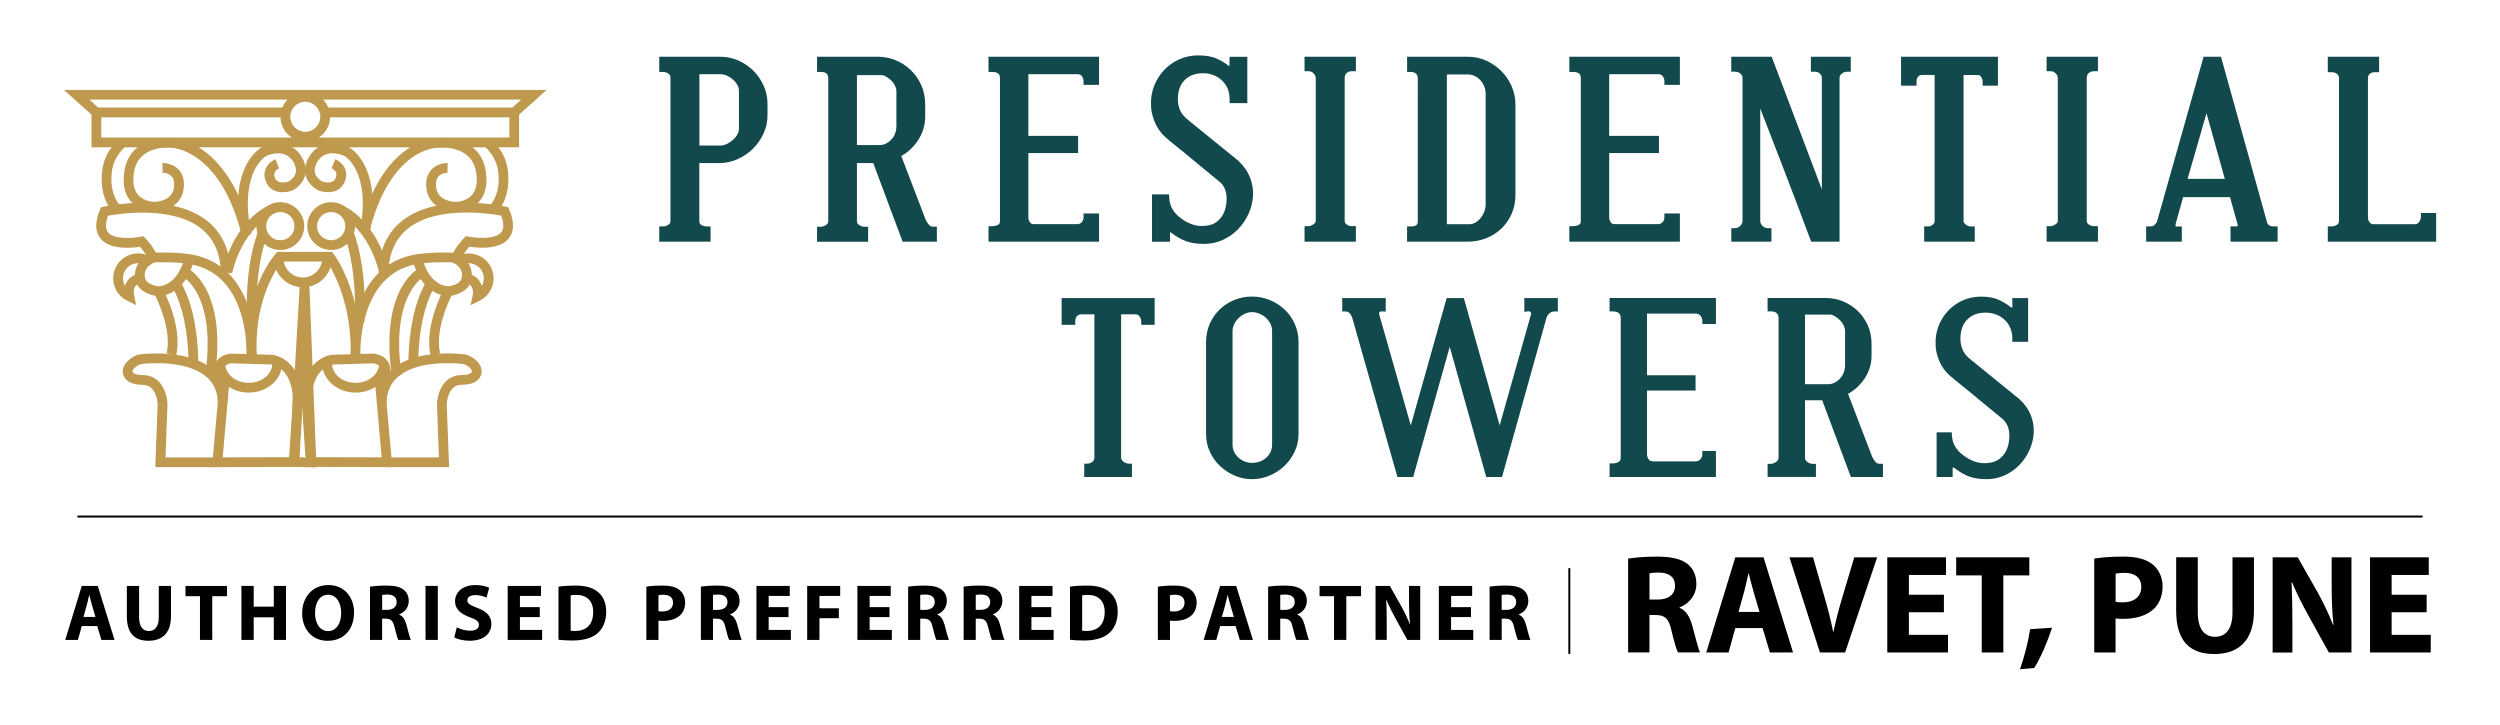 <?xml version="1.0" encoding="UTF-8"?>
<svg id="Layer_1" xmlns="http://www.w3.org/2000/svg" viewBox="0 0 629.57 182.45">
  <defs>
    <style>
      .cls-1 {
        fill: none;
        stroke: #000;
        stroke-miterlimit: 10;
        stroke-width: .5px;
      }

      .cls-2 {
        fill: #11494c;
      }

      .cls-3 {
        fill: #bf994d;
      }
    </style>
  </defs>
  <line class="cls-1" x1="610.08" y1="130.08" x2="19.5" y2="130.08"/>
  <g>
    <path class="cls-2" d="M181.42,15.26c1.46,0,2.85.3,4.17.88,1.32.59,2.48,1.38,3.48,2.38,1,1,1.8,2.16,2.38,3.48.58,1.32.88,2.71.88,4.17v2.82c0,1.51-.3,2.92-.91,4.23-.61,1.32-1.41,2.47-2.41,3.48-1,1-2.16,1.81-3.48,2.41-1.32.61-2.69.93-4.11.97h-6.27v15.61c0,.79.3,1.38.91,1.75.61.38,1.24.56,1.91.56v1.88h-10.97v-1.88c.71,0,1.36-.21,1.94-.63.59-.42.88-.98.88-1.69V19.65c0-.84-.29-1.46-.88-1.88-.58-.42-1.23-.63-1.94-.63v-1.88h14.41ZM175.15,17.7v19.93h6.27c.63,0,1.26-.15,1.91-.44.65-.29,1.25-.68,1.82-1.16.56-.48,1.03-1.04,1.38-1.66.36-.63.53-1.27.53-1.94v-9.59c0-.67-.18-1.32-.53-1.94-.35-.63-.81-1.18-1.38-1.66-.56-.48-1.17-.86-1.82-1.13-.65-.27-1.29-.41-1.91-.41h-6.27Z"/>
    <path class="cls-2" d="M178.95,60.86h-12.93v-3.84h.98c.51,0,.95-.15,1.37-.45.33-.24.47-.5.47-.89V19.65c0-.66-.25-.93-.47-1.08-.42-.3-.87-.45-1.37-.45h-.98v-3.83h15.39c1.59,0,3.12.32,4.56.96,1.42.63,2.69,1.5,3.77,2.58,1.08,1.08,1.95,2.35,2.58,3.77.64,1.44.96,2.98.96,4.57v2.82c0,1.64-.33,3.2-1,4.64-.65,1.42-1.53,2.68-2.61,3.76-1.09,1.09-2.35,1.96-3.76,2.61-1.42.66-2.94,1.02-4.48,1.06h-5.32v14.63c0,.57.23.78.45.92.45.28.91.42,1.4.42h.98v3.84ZM167.99,58.9l9.01-.03c-.5-.11-.99-.31-1.45-.6-.9-.56-1.37-1.45-1.37-2.59v-16.58h7.25c1.25-.04,2.51-.33,3.69-.88,1.2-.55,2.28-1.3,3.2-2.22.91-.91,1.66-1.99,2.21-3.2.54-1.18.82-2.46.82-3.82v-2.82c0-1.32-.27-2.58-.79-3.77-.53-1.2-1.27-2.27-2.18-3.18-.91-.91-1.98-1.65-3.18-2.18-1.19-.52-2.46-.79-3.77-.79l-13.43.03c.54.13,1.05.36,1.53.7.59.42,1.29,1.23,1.29,2.68v36.03c0,1.03-.45,1.89-1.29,2.49-.47.34-.99.57-1.53.7v.03ZM181.42,38.61h-7.25v-21.88h7.25c.75,0,1.52.16,2.29.48.74.31,1.44.75,2.07,1.29.65.55,1.19,1.2,1.6,1.93.44.77.66,1.59.66,2.42v9.59c0,.83-.22,1.65-.66,2.42-.41.73-.95,1.37-1.6,1.93-.63.53-1.32.97-2.05,1.3-.77.35-1.55.52-2.31.52ZM176.13,36.65h5.29c.49,0,.99-.12,1.51-.35.56-.25,1.1-.59,1.59-1.01.47-.41.87-.87,1.16-1.4.27-.48.41-.96.41-1.46v-9.59c0-.5-.13-.98-.41-1.46-.3-.53-.69-1-1.16-1.4-.48-.41-1.01-.74-1.57-.97-.52-.22-1.04-.33-1.53-.33h-5.29v17.97Z"/>
    <path class="cls-2" d="M221.03,15.26c1.38,0,2.73.26,4.04.78,1.32.52,2.48,1.26,3.51,2.22,1.02.96,1.85,2.12,2.47,3.48.63,1.36.94,2.89.94,4.6v2.95c0,2.09-.59,3.99-1.79,5.7-1.19,1.71-2.69,2.99-4.48,3.82l6.46,16.86c.33.71.71,1.28,1.13,1.72.42.44.96.66,1.63.66v1.82h-6.96l-7.4-19.8h-5.76v15.61c0,.71.3,1.28.91,1.72.6.44,1.24.66,1.91.66v1.82h-10.9v-1.82c.63,0,1.25-.22,1.88-.66.63-.44.94-1.01.94-1.72V19.65c0-.71-.23-1.3-.69-1.79-.46-.48-1.17-.72-2.13-.72v-1.88h14.29ZM226.73,22.97c0-.58-.15-1.18-.44-1.78-.29-.61-.68-1.14-1.16-1.6-.48-.46-.99-.85-1.53-1.16-.54-.31-1.07-.47-1.57-.47h-7.21v19.55h6.64c1.38,0,2.59-.53,3.63-1.6,1.04-1.07,1.59-2.41,1.63-4.04v-8.9Z"/>
    <path class="cls-2" d="M235.92,60.86h-8.62l-7.39-19.8h-4.11v14.63c0,.4.15.67.5.93.44.32.88.48,1.34.48h.98v3.77h-12.86v-3.77h.98c.43,0,.86-.16,1.32-.48.37-.26.52-.53.52-.92V19.65c0-.46-.13-.81-.42-1.11-.27-.28-.74-.42-1.42-.42h-.98v-3.84h15.27c1.5,0,2.98.29,4.41.85,1.42.56,2.7,1.38,3.82,2.42,1.11,1.05,2.02,2.32,2.7,3.78.68,1.48,1.03,3.17,1.03,5.02v2.95c0,2.28-.66,4.39-1.96,6.26-1.1,1.59-2.46,2.84-4.06,3.73l6.14,16.04c.26.55.58,1.04.92,1.39.15.16.4.36.92.36h.98v3.77ZM228.66,58.9h5.28c-.52-.16-.97-.43-1.34-.83-.49-.5-.93-1.17-1.3-1.98l-6.81-17.78.83-.38c1.63-.76,3-1.93,4.09-3.49,1.08-1.56,1.61-3.24,1.61-5.15v-2.95c0-1.56-.29-2.97-.85-4.19-.57-1.24-1.33-2.31-2.26-3.18-.93-.87-2.01-1.55-3.2-2.03-1.19-.47-2.43-.71-3.68-.71h-13.31c.77.14,1.39.46,1.86.94.64.67.96,1.5.96,2.46v36.03c0,1.04-.47,1.91-1.36,2.53-.46.33-.94.56-1.43.7h8.85c-.5-.14-.98-.37-1.44-.71-.86-.61-1.31-1.49-1.31-2.51v-16.58h7.43l7.39,19.8ZM221.46,38.48h-7.62v-21.51h8.19c.67,0,1.36.2,2.06.6.61.36,1.19.79,1.72,1.3.56.54,1.02,1.17,1.36,1.88.35.74.54,1.48.54,2.21v8.9c-.05,1.9-.69,3.48-1.91,4.73-1.23,1.26-2.69,1.89-4.33,1.89ZM215.8,36.53h5.66c1.11,0,2.07-.43,2.93-1.31.87-.89,1.32-2,1.35-3.38v-8.88c0-.44-.11-.88-.34-1.36-.24-.5-.56-.94-.95-1.32-.42-.4-.88-.74-1.35-1.02-.39-.22-.75-.34-1.07-.34h-6.23v17.6Z"/>
    <path class="cls-2" d="M258,17.7v17.48h12.53v2.38h-12.53v17.17c0,.67.2,1.29.6,1.85.4.57,1.01.85,1.85.85h10.84c.71,0,1.32-.26,1.82-.78.5-.52.75-1.16.75-1.91h1.94v5.14h-25.88v-1.94c.75,0,1.42-.18,2.01-.53.58-.35.88-.93.88-1.72V19.65c0-.84-.26-1.46-.78-1.88-.52-.42-1.22-.63-2.1-.63v-1.88h25.88v5.14h-1.94c0-.67-.22-1.28-.66-1.85-.44-.56-1.08-.85-1.91-.85h-13.29Z"/>
    <path class="cls-2" d="M276.78,60.86h-27.84v-3.9h.98c.57,0,1.07-.13,1.49-.39.2-.12.41-.32.41-.88V19.65c0-.7-.24-.97-.42-1.12-.34-.27-.84-.41-1.49-.41h-.98v-3.84h27.84v7.1h-3.9v-.98c0-.45-.15-.86-.45-1.25-.16-.2-.44-.47-1.14-.47h-12.31v15.53h12.53v4.34h-12.53v16.19c0,.47.14.89.42,1.28.14.2.39.43,1.05.43h10.84c.44,0,.79-.15,1.11-.48.33-.34.48-.74.48-1.24v-.98h3.9v7.1ZM250.89,58.9h23.92l-.1-3.18c-.15.6-.46,1.14-.9,1.61-.68.71-1.56,1.08-2.53,1.08h-10.84c-1.46,0-2.25-.69-2.65-1.26-.51-.73-.77-1.54-.77-2.41v-18.15h12.53v-.42h-12.53v-19.44h14.27c1.43,0,2.25.67,2.68,1.22.36.46.6.95.74,1.47h.11v-3.18h-23.92c.67.13,1.25.38,1.73.76.77.61,1.15,1.5,1.15,2.65v36.03c0,1.44-.73,2.19-1.35,2.56-.47.29-.98.48-1.53.59v.07Z"/>
    <path class="cls-2" d="M302.99,17.45c-2.22,0-3.99.67-5.33,2.01-1.34,1.34-2,3.2-2,5.58,0,1.09.22,2.14.66,3.16.44,1.02,1.28,2.02,2.54,2.98l12.35,10.03c1.25,1.17,2.15,2.46,2.69,3.85.54,1.4.77,2.81.69,4.23-.08,1.42-.43,2.8-1.04,4.14-.61,1.34-1.41,2.53-2.41,3.57-1,1.04-2.18,1.88-3.54,2.51-1.36.63-2.81.94-4.35.94-1.71,0-3.13-.21-4.26-.63-1.13-.42-2.26-1.07-3.38-1.94-.13-.08-.29-.19-.5-.31-.21-.12-.42-.19-.63-.19s-.4.09-.56.28c-.17.19-.25.57-.25,1.16v1.06h-2.57v-9.96h2.38c.13,2.3,1.18,4.2,3.16,5.7,1.98,1.5,3.96,2.25,5.92,2.25s3.38-.44,4.51-1.32c1.13-.88,1.91-2.03,2.35-3.45.44-1.42.56-2.85.38-4.29-.19-1.44-.78-2.64-1.79-3.6-2.05-1.67-3.76-3.08-5.14-4.23-1.38-1.15-2.53-2.1-3.45-2.85-.92-.75-1.64-1.34-2.16-1.75-.52-.42-.96-.77-1.32-1.07-.36-.29-.65-.53-.88-.72-.23-.19-.51-.43-.85-.72-1.13-1-1.97-2.19-2.54-3.57-.56-1.38-.85-2.65-.85-3.82-.08-1.55.15-3.03.69-4.45.54-1.42,1.32-2.66,2.32-3.73,1-1.07,2.18-1.9,3.54-2.51,1.36-.6,2.81-.91,4.36-.91,1.8,0,3.25.26,4.35.78,1.11.52,2.02,1.07,2.73,1.66.59.42,1.04.51,1.35.28.31-.23.47-.51.47-.85v-1.5h2.51v9.72h-2.51c0-1.13-.19-2.14-.56-3.04-.38-.9-.91-1.68-1.6-2.35-.69-.67-1.5-1.19-2.44-1.57-.94-.38-1.95-.56-3.04-.56"/>
    <path class="cls-2" d="M303.25,61.42c-1.82,0-3.37-.23-4.6-.69-1.22-.45-2.44-1.15-3.65-2.08l-.35-.21c0,.08-.01.21-.01.38v2.05h-4.53v-11.92h4.29l.05.92c.11,2.02,1.02,3.64,2.78,4.98,1.8,1.37,3.6,2.06,5.33,2.06s2.96-.37,3.91-1.11c.98-.76,1.64-1.73,2.02-2.96.39-1.28.51-2.58.34-3.87-.16-1.23-.65-2.22-1.49-3.02-1.99-1.62-3.71-3.04-5.09-4.18-1.38-1.15-2.53-2.1-3.44-2.85-.91-.75-1.63-1.33-2.15-1.75-.53-.42-.97-.78-1.33-1.07l-.88-.72c-.23-.19-.52-.44-.87-.74-1.24-1.11-2.18-2.43-2.8-3.94-.61-1.49-.92-2.9-.92-4.19-.09-1.62.16-3.26.75-4.8.59-1.54,1.44-2.9,2.52-4.05,1.08-1.15,2.38-2.07,3.85-2.73,1.48-.66,3.08-.99,4.76-.99,1.93,0,3.54.29,4.77.87,1.17.55,2.16,1.15,2.93,1.79.06.04.11.07.15.09l.06-2.39h4.46v11.67h-4.46v-.98c0-.99-.17-1.89-.49-2.66-.33-.78-.78-1.44-1.38-2.03-.6-.58-1.31-1.03-2.13-1.36-.82-.33-1.72-.5-2.68-.5-1.96,0-3.48.56-4.63,1.72-1.16,1.16-1.72,2.75-1.72,4.88,0,.95.19,1.88.58,2.78.37.86,1.12,1.73,2.24,2.59l12.36,10.04c1.41,1.31,2.4,2.73,2.99,4.26.59,1.53.85,3.09.75,4.64-.09,1.54-.47,3.04-1.12,4.48-.65,1.43-1.52,2.73-2.6,3.85-1.08,1.13-2.37,2.04-3.84,2.71-1.48.69-3.08,1.03-4.76,1.03M294.47,56.39c.38,0,.76.11,1.12.32.24.14.41.25.55.34,1.1.85,2.15,1.46,3.18,1.84,1.02.38,2.34.57,3.92.57,1.4,0,2.72-.29,3.94-.85,1.24-.57,2.33-1.35,3.25-2.3.92-.96,1.67-2.07,2.23-3.3.55-1.22.87-2.49.95-3.79.07-1.27-.14-2.55-.63-3.81-.49-1.25-1.31-2.43-2.45-3.5l-12.29-9.98c-1.36-1.04-2.31-2.18-2.82-3.35-.49-1.14-.74-2.34-.74-3.55,0-2.64.77-4.75,2.29-6.27,1.52-1.52,3.55-2.29,6.02-2.29,1.2,0,2.35.21,3.4.63.66.26,1.27.59,1.82.99-.7-.56-1.53-1.07-2.54-1.54-.97-.46-2.3-.69-3.94-.69-1.4,0-2.73.28-3.96.82-1.23.55-2.32,1.32-3.23,2.29-.91.97-1.62,2.11-2.12,3.41-.49,1.28-.7,2.65-.63,4.05,0,1.09.26,2.25.77,3.5.51,1.23,1.27,2.31,2.28,3.21.32.28.59.51.81.69l.88.72c.36.3.79.65,1.31,1.06.53.42,1.25,1.01,2.17,1.76.92.76,2.07,1.71,3.45,2.86,1.38,1.15,3.09,2.56,5.13,4.22,1.22,1.16,1.92,2.57,2.14,4.24.21,1.57.07,3.16-.41,4.71-.5,1.61-1.4,2.94-2.68,3.93-1.3,1.01-3.02,1.52-5.11,1.52s-4.36-.82-6.52-2.45c-1.94-1.48-3.1-3.33-3.45-5.51h-.52v8.01l.61-.09c0-.85.16-1.43.5-1.81.45-.51.95-.61,1.3-.61ZM311.57,23.99h.59v-7.76h-.55v.52c0,.46-.15,1.11-.87,1.64-.46.34-1.25.57-2.4-.21.29.21.56.44.81.69.78.76,1.4,1.66,1.82,2.68.31.74.51,1.56.59,2.44Z"/>
    <path class="cls-2" d="M340.47,15.26v1.69c-.84,0-1.51.25-2.04.75-.52.5-.78,1.15-.78,1.94v36.03c0,.63.28,1.16.85,1.6.56.44,1.22.66,1.97.66v1.94h-10.97v-1.94c.63,0,1.25-.23,1.88-.69.63-.46.94-.98.94-1.56V19.65c0-.67-.27-1.29-.82-1.85-.54-.57-1.21-.85-2-.85v-1.69h10.97Z"/>
    <path class="cls-2" d="M341.45,60.86h-12.93v-3.9h.98c.42,0,.84-.17,1.3-.5.54-.4.54-.68.54-.78V19.65c0-.41-.18-.79-.54-1.17-.36-.37-.77-.55-1.3-.55h-.98v-3.65h12.93v3.65h-.98c-.58,0-1.02.16-1.36.48-.33.32-.48.71-.48,1.24v36.03c0,.21.05.5.47.82.39.31.84.45,1.37.45h.98v3.9ZM330.48,58.9l9.01-.09c-.58-.13-1.12-.39-1.6-.76-.8-.62-1.22-1.44-1.22-2.37V19.65c0-1.07.37-1.96,1.09-2.65.35-.33.74-.59,1.19-.75h-8.01c.47.19.9.49,1.28.88.72.75,1.09,1.6,1.09,2.53v36.03c0,.63-.23,1.54-1.34,2.36-.48.35-.98.6-1.48.74v.12Z"/>
    <path class="cls-2" d="M358.01,19.65c0-.75-.26-1.36-.78-1.82-.52-.46-1.16-.69-1.91-.69v-1.88h14.35c1.46,0,2.86.31,4.2.91,1.34.6,2.51,1.41,3.51,2.41,1,1,1.8,2.17,2.38,3.51.58,1.34.88,2.72.88,4.14v22.87c0,1.63-.3,3.11-.91,4.45-.61,1.34-1.42,2.48-2.44,3.42-1.02.94-2.19,1.66-3.51,2.16-1.32.5-2.68.75-4.1.75h-14.35v-1.88c1.8,0,2.69-.77,2.69-2.32V19.65ZM363.4,57.43h6.64c.71,0,1.37-.18,1.97-.53.61-.35,1.14-.81,1.6-1.38.46-.57.83-1.2,1.1-1.91.27-.71.41-1.4.41-2.07v-27.95c0-.75-.14-1.47-.41-2.16-.27-.69-.65-1.3-1.13-1.85-.48-.54-1.06-.98-1.72-1.32-.67-.34-1.4-.5-2.19-.5h-6.27v39.67Z"/>
    <path class="cls-2" d="M369.67,60.86h-15.33v-3.84h.98c1.58,0,1.72-.63,1.72-1.34V19.65c0-.47-.14-.81-.45-1.08-.34-.3-.76-.45-1.26-.45h-.98v-3.83h15.33c1.6,0,3.14.33,4.6.99,1.44.65,2.72,1.53,3.8,2.61,1.08,1.08,1.95,2.36,2.59,3.81.64,1.46.96,2.99.96,4.53v22.87c0,1.76-.34,3.39-1,4.85-.66,1.45-1.56,2.71-2.67,3.73-1.11,1.02-2.4,1.81-3.82,2.36-1.42.54-2.92.82-4.45.82M356.3,58.9h13.37c1.3,0,2.56-.23,3.75-.69,1.19-.45,2.27-1.11,3.2-1.97.92-.84,1.67-1.89,2.21-3.1.54-1.21.82-2.57.82-4.04v-22.87c0-1.27-.27-2.53-.79-3.74-.53-1.22-1.27-2.3-2.18-3.21-.91-.91-2-1.66-3.22-2.21-1.2-.55-2.48-.82-3.79-.82l-13.37.03c.59.14,1.11.42,1.58.82.73.64,1.12,1.53,1.12,2.55v36.03c0,1.78-.97,2.92-2.69,3.22h0ZM370.05,58.41h-7.62V16.79h7.25c.94,0,1.83.2,2.63.6.77.39,1.46.91,2.02,1.54.56.63.99,1.35,1.31,2.14.32.8.47,1.65.47,2.52v27.95c0,.78-.16,1.6-.47,2.42-.31.8-.73,1.53-1.25,2.18-.54.65-1.16,1.19-1.86,1.6-.76.44-1.59.67-2.47.67ZM364.38,56.46h5.66c.54,0,1.02-.13,1.48-.4.5-.29.95-.68,1.33-1.15.4-.49.7-1.03.94-1.64.23-.59.34-1.17.34-1.72v-27.95c0-.63-.11-1.23-.34-1.8-.23-.58-.55-1.1-.95-1.56-.4-.44-.88-.81-1.43-1.09-.54-.27-1.11-.4-1.76-.4h-5.29v37.71Z"/>
    <path class="cls-2" d="M404.26,17.7v17.48h12.53v2.38h-12.53v17.17c0,.67.2,1.29.6,1.85.4.57,1.01.85,1.85.85h10.84c.71,0,1.32-.26,1.82-.78.5-.52.75-1.16.75-1.91h1.94v5.14h-25.88v-1.94c.75,0,1.42-.18,2.01-.53.58-.35.88-.93.88-1.72V19.65c0-.84-.26-1.46-.78-1.88-.52-.42-1.22-.63-2.1-.63v-1.88h25.88v5.14h-1.94c0-.67-.22-1.28-.66-1.85-.44-.56-1.08-.85-1.91-.85h-13.29Z"/>
    <path class="cls-2" d="M423.04,60.86h-27.84v-3.9h.98c.57,0,1.07-.13,1.5-.39.2-.12.41-.32.41-.88V19.65c0-.7-.24-.97-.42-1.12-.34-.27-.84-.41-1.49-.41h-.98v-3.84h27.84v7.1h-3.9v-.98c0-.45-.15-.86-.45-1.25-.16-.2-.44-.47-1.14-.47h-12.31v15.53h12.53v4.34h-12.53v16.19c0,.47.14.89.42,1.28.14.21.39.43,1.05.43h10.84c.44,0,.79-.15,1.11-.48.33-.34.48-.74.48-1.24v-.98h3.9v7.1ZM397.16,58.9h23.92l-.1-3.18c-.15.6-.46,1.14-.91,1.61-.68.71-1.55,1.08-2.52,1.08h-10.84c-1.46,0-2.25-.69-2.65-1.26-.51-.72-.77-1.53-.77-2.41v-18.15h12.53v-.42h-12.53v-19.44h14.26c1.43,0,2.25.67,2.68,1.22.36.46.6.95.74,1.47h.11v-3.18h-23.92c.67.13,1.25.38,1.73.76.77.61,1.15,1.5,1.15,2.65v36.03c0,1.44-.73,2.19-1.35,2.56-.47.29-.98.48-1.53.59v.07Z"/>
    <path class="cls-2" d="M465.11,17.08c-.67,0-1.31.24-1.91.72-.61.48-.91,1.09-.91,1.85v40.23h-5.51c-2.38-6.39-4.77-12.7-7.18-18.93-2.4-6.23-4.83-12.51-7.3-18.86v33.59c0,.71.29,1.35.88,1.91s1.23.85,1.94.85v1.44h-8.15v-1.44c.71,0,1.36-.28,1.94-.85.58-.56.88-1.2.88-1.91V19.65c0-.71-.28-1.32-.85-1.82-.56-.5-1.22-.75-1.98-.75v-1.82h8.52l14.29,37.79V19.65c0-.71-.26-1.32-.78-1.82-.52-.5-1.18-.75-1.98-.75v-1.82h8.08v1.82Z"/>
    <path class="cls-2" d="M463.27,60.86h-7.17l-.24-.64c-2.38-6.39-4.77-12.7-7.17-18.92-1.79-4.62-3.59-9.29-5.41-13.98v28.36c0,.44.19.83.58,1.21.4.39.81.57,1.26.57h.98v3.4h-10.11v-3.4h.98c.45,0,.86-.19,1.26-.57.39-.38.58-.76.58-1.21V19.65c0-.43-.16-.77-.52-1.09-.38-.34-.82-.51-1.33-.51h-.98v-3.77h10.18l12.63,33.41v-28.04c0-.44-.15-.79-.48-1.11-.34-.33-.75-.48-1.3-.48h-.98v-3.77h10.04v3.77h-.98c-.45,0-.87.17-1.3.51-.37.29-.54.63-.54,1.08v41.21ZM457.46,58.9h3.85V19.65c0-1.05.44-1.96,1.28-2.62.48-.38.98-.64,1.5-.79h-5.97c.59.16,1.1.46,1.55.88.72.69,1.09,1.54,1.09,2.52v38.76l-15.94-42.17h-6.78c.57.16,1.09.44,1.55.86.77.68,1.18,1.56,1.18,2.55v36.03c0,.98-.4,1.86-1.18,2.61-.25.24-.51.44-.78.61h4.46c-.27-.16-.53-.37-.78-.6-.78-.76-1.18-1.64-1.18-2.62V16.86l1.89,4.87c2.46,6.35,4.9,12.64,7.3,18.86,2.32,6.02,4.64,12.12,6.94,18.3Z"/>
    <path class="cls-2" d="M484.1,17.89c-.71,0-1.3.23-1.75.69-.46.46-.69,1.13-.69,2.01h-1.94v-5.33h22.43v5.33h-1.88c0-.67-.2-1.28-.59-1.85-.4-.56-.95-.85-1.66-.85h-4.51v37.79c0,.58.29,1.12.88,1.6.58.48,1.23.72,1.94.72v1.88h-10.78v-1.88c.71,0,1.33-.23,1.85-.69.52-.46.78-1,.78-1.63V17.89h-4.07Z"/>
    <path class="cls-2" d="M497.3,60.86h-12.74v-3.84h.98c.48,0,.86-.14,1.2-.45.31-.27.45-.55.45-.89V18.87h-3.09c-.45,0-.79.13-1.06.41-.27.27-.4.7-.4,1.31v.98h-3.9v-7.28h24.39v7.28h-3.84v-.98c0-.47-.14-.89-.42-1.28-.21-.3-.47-.43-.86-.43h-3.53v36.81c0,.1,0,.41.52.84.41.34.84.5,1.32.5h.98v3.84ZM486.52,58.9l8.82-.05c-.57-.14-1.1-.42-1.58-.82-.82-.67-1.24-1.47-1.24-2.36V16.91h5.49c1.03,0,1.88.44,2.46,1.26.32.44.53.93.66,1.43h.04v-3.37h-20.48l.08,3.37c.14-.69.43-1.27.88-1.72.64-.64,1.49-.98,2.45-.98h5.05v38.77c0,.9-.39,1.72-1.12,2.36-.45.4-.96.67-1.52.81v.05Z"/>
    <path class="cls-2" d="M527.34,15.26v1.69c-.84,0-1.51.25-2.04.75-.52.5-.78,1.15-.78,1.94v36.03c0,.63.28,1.16.85,1.6.56.44,1.22.66,1.97.66v1.94h-10.97v-1.94c.63,0,1.25-.23,1.88-.69.63-.46.94-.98.94-1.56V19.65c0-.67-.27-1.29-.82-1.85-.54-.57-1.21-.85-2-.85v-1.69h10.97Z"/>
    <path class="cls-2" d="M528.32,60.86h-12.93v-3.9h.98c.42,0,.84-.17,1.3-.5.54-.4.54-.68.54-.78V19.65c0-.41-.18-.79-.54-1.17-.36-.37-.77-.55-1.3-.55h-.98v-3.65h12.93v3.65h-.98c-.58,0-1.02.16-1.36.48-.33.32-.48.71-.48,1.24v36.03c0,.21.05.5.46.82.39.31.84.45,1.38.45h.98v3.9ZM517.35,58.9l9.01-.09c-.58-.13-1.12-.39-1.6-.76-.8-.62-1.22-1.44-1.22-2.37V19.65c0-1.07.36-1.96,1.09-2.65.35-.33.74-.59,1.19-.75h-8.01c.47.19.9.49,1.28.88.72.75,1.09,1.6,1.09,2.53v36.03c0,.63-.23,1.54-1.34,2.36-.48.35-.98.6-1.48.74v.12Z"/>
    <path class="cls-2" d="M569.95,56.24c.13.5.4.91.82,1.22.42.31.9.49,1.44.53h.38v1.88h-9.9v-1.88h.38c.59,0,.99-.18,1.22-.53.23-.36.28-.76.16-1.22l-2.13-7.58h-13.29l-2.07,7.39c-.13.46-.11.9.03,1.32.15.42.45.63.91.63h.56v1.88h-7.02v-1.88h.19c.59,0,1.09-.18,1.51-.53.42-.36.73-.76.94-1.22l11.59-40.98h2.88l11.4,40.98ZM561.55,46.03l-5.89-21.12-6.08,21.12h11.97Z"/>
    <path class="cls-2" d="M573.56,60.86h-11.86v-3.84h1.36c.25,0,.38-.05.4-.08.04-.06.11-.17.04-.44l-1.93-6.86h-11.8l-1.87,6.68c-.07.26-.07.5.01.73l1.53-.03v3.84h-8.98v-3.84h.98c.54,0,.82-.1,1.06-.3.31-.26.53-.55.68-.88l11.75-41.56h4.37l11.61,41.73c.07.28.22.5.45.67.27.2.57.31.93.34h1.28s0,3.83,0,3.83ZM563.78,58.9h7.83c-.54-.12-1.01-.34-1.43-.66-.59-.44-.99-1.04-1.17-1.75l-11.2-40.25h-1.4l-11.39,40.27c-.32.73-.72,1.26-1.25,1.7-.39.34-.85.56-1.35.68h0s4.89.01,4.89.01c-.59-.17-1.03-.59-1.25-1.21-.21-.6-.23-1.24-.05-1.9l2.27-8.11h14.77l2.33,8.29c.2.74.1,1.43-.28,2.02-.22.34-.62.74-1.32.9ZM562.84,47.01h-14.56l7.39-25.69,7.17,25.69ZM550.89,45.05h9.38l-4.61-16.55-4.76,16.55Z"/>
    <path class="cls-2" d="M612.5,54.61v5.26h-25.32v-1.88c.71,0,1.36-.21,1.94-.63.58-.42.88-.98.88-1.69V19.65c0-.67-.26-1.24-.78-1.72-.52-.48-1.2-.72-2.04-.72v-1.94h10.97v1.94c-.96,0-1.67.25-2.13.75-.46.5-.69,1.07-.69,1.69v35.09c0,.71.22,1.34.66,1.88.44.54.97.82,1.6.82h10.59c.71,0,1.29-.3,1.76-.91.46-.6.69-1.24.69-1.91h1.88Z"/>
    <path class="cls-2" d="M613.48,60.86h-27.28v-3.84h.98c.51,0,.96-.15,1.37-.45.33-.24.47-.5.47-.89V19.65c0-.39-.15-.71-.47-1-.34-.31-.79-.47-1.37-.47h-.98v-3.9h12.93v3.9h-.98c-.67,0-1.14.15-1.41.44-.3.32-.43.65-.43,1.03v35.09c0,.49.14.9.44,1.26.33.4.62.46.84.46h10.59c.4,0,.7-.16.98-.52.33-.43.49-.86.49-1.32v-.98h3.84v7.22ZM588.16,58.9h23.36l-.05-3.31c-.14.53-.39,1.04-.76,1.53-.64.85-1.52,1.29-2.54,1.29h-10.59c-.92,0-1.74-.41-2.36-1.18-.58-.71-.87-1.55-.87-2.49V19.65c0-.88.32-1.67.95-2.35.47-.51,1.09-.84,1.87-.99v-.07l-9.01.08c.66.14,1.24.44,1.72.88.72.66,1.1,1.51,1.1,2.44v36.03c0,1.03-.45,1.89-1.29,2.49-.47.34-.98.57-1.53.7v.03Z"/>
  </g>
  <g>
    <path class="cls-2" d="M272.39,78.39c-.7,0-1.27.22-1.71.67-.45.45-.67,1.1-.67,1.96h-1.9v-5.2h21.89v5.2h-1.84c0-.65-.19-1.25-.58-1.8-.39-.55-.93-.83-1.62-.83h-4.4v36.87c0,.57.29,1.09.86,1.56.57.47,1.2.7,1.9.7v1.83h-10.52v-1.83c.69,0,1.29-.22,1.8-.67.51-.45.76-.98.76-1.59v-36.87h-3.97Z"/>
    <path class="cls-2" d="M285.08,120.12h-12.04v-3.36h.76c.51,0,.93-.16,1.3-.48.34-.3.5-.63.5-1.02v-36.1h-3.21c-.49,0-.87.14-1.17.45-.3.3-.45.78-.45,1.42v.76h-3.42v-6.73h23.42v6.73h-3.37v-.76c0-.5-.14-.94-.44-1.37-.25-.35-.55-.5-1-.5h-3.64v36.1c0,.12,0,.5.57.97.43.36.9.53,1.41.53h.76v3.36ZM274.56,118.59h8.99v-.38c-.58-.12-1.12-.39-1.62-.8-.75-.61-1.13-1.34-1.13-2.15v-37.63h5.16c.94,0,1.72.4,2.25,1.16.32.46.54.95.64,1.48h.38v-3.67h-20.36v3.67h.42c.11-.71.4-1.29.84-1.73.59-.6,1.35-.9,2.25-.9h4.74v37.63c0,.83-.34,1.56-1.02,2.16-.46.4-.98.66-1.55.78v.38Z"/>
    <path class="cls-2" d="M315.31,75.46c1.47,0,2.86.27,4.19.82,1.32.55,2.49,1.3,3.48,2.23,1,.94,1.79,2.06,2.39,3.36.59,1.31.89,2.71.89,4.22v23.23c0,1.47-.3,2.84-.92,4.13-.61,1.28-1.42,2.41-2.42,3.36-1,.96-2.16,1.71-3.48,2.26-1.33.55-2.7.83-4.13.83s-2.78-.28-4.07-.83c-1.28-.55-2.44-1.3-3.45-2.26-1.02-.96-1.82-2.08-2.42-3.36-.59-1.28-.88-2.66-.88-4.13v-23.23c0-1.51.29-2.91.86-4.22.57-1.3,1.35-2.44,2.35-3.39,1-.96,2.15-1.7,3.46-2.23,1.3-.53,2.69-.79,4.15-.79M315.31,77.84c-.73,0-1.44.16-2.11.46-.68.3-1.28.72-1.81,1.22-.53.51-.96,1.1-1.28,1.77-.32.67-.49,1.36-.49,2.05v28.61c0,.82.16,1.55.49,2.2.33.65.76,1.21,1.28,1.68.53.47,1.14.84,1.84,1.1.69.26,1.38.39,2.08.39.74,0,1.45-.12,2.14-.36.69-.24,1.31-.6,1.87-1.07.55-.47.99-1.04,1.31-1.71.33-.67.49-1.44.49-2.29v-28.55c0-.73-.16-1.44-.49-2.11-.33-.67-.76-1.25-1.28-1.74-.53-.49-1.15-.89-1.87-1.19-.71-.3-1.43-.46-2.17-.46Z"/>
    <path class="cls-2" d="M315.31,120.67c-1.52,0-2.99-.3-4.37-.89-1.37-.59-2.6-1.4-3.68-2.41-1.09-1.02-1.95-2.23-2.58-3.6-.64-1.38-.96-2.87-.96-4.45v-23.23c0-1.6.31-3.12.92-4.53.61-1.39,1.46-2.62,2.52-3.64,1.07-1.02,2.31-1.82,3.7-2.39,2.79-1.13,6.11-1.13,8.92.03,1.4.58,2.65,1.38,3.71,2.38,1.07,1,1.93,2.21,2.56,3.6.63,1.4.96,2.93.96,4.54v23.23c0,1.58-.33,3.08-.99,4.45-.65,1.36-1.51,2.57-2.58,3.59-1.06,1.02-2.31,1.83-3.72,2.42-1.42.59-2.91.89-4.42.89M315.31,76.22c-1.36,0-2.66.25-3.87.74-1.21.49-2.29,1.19-3.22,2.08-.92.88-1.65,1.94-2.18,3.14-.53,1.22-.79,2.51-.79,3.91v23.23c0,1.35.27,2.63.82,3.8.55,1.19,1.3,2.24,2.24,3.13.94.89,2.03,1.6,3.23,2.12,2.37,1.02,5.15,1.01,7.6,0,1.23-.51,2.32-1.22,3.24-2.11.93-.89,1.69-1.95,2.26-3.14.56-1.17.84-2.45.84-3.8v-23.23c0-1.41-.27-2.69-.82-3.9-.55-1.21-1.29-2.26-2.21-3.12-.93-.87-2.02-1.57-3.25-2.08-1.23-.51-2.54-.77-3.9-.77ZM315.31,118.1c-.78,0-1.57-.15-2.35-.44-.78-.3-1.47-.72-2.07-1.24-.59-.53-1.09-1.17-1.46-1.91-.38-.76-.57-1.61-.57-2.55v-28.61c0-.81.19-1.61.56-2.38.37-.75.85-1.42,1.44-1.99.59-.57,1.27-1.03,2.02-1.37,1.54-.69,3.27-.7,4.89,0,.78.33,1.48.78,2.08,1.33.6.55,1.09,1.22,1.45,1.97.38.78.57,1.6.57,2.44v28.55c0,.97-.19,1.85-.57,2.63-.37.76-.88,1.42-1.51,1.96-.62.53-1.33.94-2.1,1.21-.77.27-1.58.41-2.4.41ZM315.31,78.61c-.62,0-1.22.13-1.79.39-.59.26-1.12.63-1.59,1.08-.47.45-.84.96-1.13,1.56-.27.56-.41,1.14-.41,1.71v28.61c0,.69.14,1.32.4,1.86.29.56.66,1.05,1.11,1.45.46.41,1,.73,1.6.96,1.25.47,2.54.43,3.69.02.6-.21,1.15-.53,1.63-.94.46-.4.84-.89,1.12-1.46.27-.57.41-1.23.41-1.96v-28.55c0-.62-.14-1.2-.41-1.78-.28-.58-.66-1.09-1.12-1.51-.47-.43-1.03-.79-1.65-1.05-.62-.26-1.25-.4-1.87-.4Z"/>
    <path class="cls-2" d="M364.89,75.82h3.18l9.6,34.12,8.68-30.75c.08-.41-.04-.78-.37-1.13-.33-.35-.77-.48-1.34-.4v-1.84h6.91v1.84c-.74,0-1.33.21-1.8.61-.47.41-.81.9-1.01,1.47l-11.07,39.62h-2.81l-9.78-34.85-9.78,34.85h-2.82l-11.19-39.43c-.2-.65-.51-1.19-.92-1.62-.4-.43-.94-.64-1.59-.64v-1.84h9.41v1.84c-.57-.04-1.01.09-1.31.4-.31.3-.42.68-.34,1.13l8.75,30.75,9.6-34.12Z"/>
    <path class="cls-2" d="M378.25,120.12h-3.97l-9.2-32.78-9.2,32.78h-3.97l-11.35-39.99c-.16-.53-.41-.96-.74-1.3-.26-.28-.59-.4-1.04-.4h-.77v-3.37h10.95v3.42l-.82-.06c-.52-.03-.67.12-.72.18-.11.11-.17.22-.13.45l7.99,28.09,9.03-32.07h4.33l9.02,32.06,7.94-28.14c.01-.06,0-.2-.18-.4-.07-.07-.23-.25-.68-.17l-.87.12v-3.48h8.44v3.37h-.76c-.55,0-.97.14-1.3.42-.37.32-.63.7-.79,1.15l-11.21,40.12ZM375.44,118.59h1.65l10.91-39.06c.26-.75.68-1.35,1.24-1.84.43-.37.95-.62,1.54-.73v-.37h-5.38v.32c.54.1.9.37,1.14.62.63.66.65,1.35.56,1.81l-9.43,33.42-10.18-36.17h-2.02l-10.17,36.16-9.48-33.35c-.14-.76.05-1.41.54-1.88.29-.29.65-.48,1.09-.57v-.35h-7.89v.39c.53.13,1,.39,1.38.79.49.51.85,1.15,1.1,1.92l11.03,38.9h1.66l10.36-36.91,10.36,36.91Z"/>
    <path class="cls-2" d="M413.99,78.21v17.06h12.23v2.32h-12.23v16.75c0,.65.2,1.25.58,1.81.39.55.99.82,1.8.82h10.58c.69,0,1.28-.26,1.77-.77.49-.51.73-1.13.73-1.86h1.9v5.01h-25.25v-1.89c.74,0,1.38-.17,1.96-.52.57-.35.85-.91.85-1.68v-35.16c0-.81-.25-1.43-.76-1.83-.51-.4-1.19-.61-2.05-.61v-1.84h25.25v5.02h-1.9c0-.65-.21-1.25-.64-1.8-.43-.55-1.05-.82-1.86-.82h-12.96Z"/>
    <path class="cls-2" d="M432.12,120.12h-26.78v-3.42h.76c.6,0,1.11-.13,1.56-.41.23-.14.48-.38.48-1.03v-35.16c0-.58-.15-.98-.47-1.23-.37-.3-.9-.45-1.57-.45h-.76v-3.37h26.78v6.54h-3.42v-.76c0-.48-.16-.92-.48-1.33-.18-.23-.5-.53-1.26-.53h-12.2v15.53h12.23v3.85h-12.23v15.98c0,.5.14.95.44,1.37.15.21.44.5,1.18.5h10.58c.48,0,.87-.17,1.22-.53.35-.36.52-.81.52-1.34v-.77h3.42v6.54ZM406.87,118.59h23.72v-3.48h-.44c-.13.61-.42,1.16-.87,1.63-.64.67-1.42,1-2.32,1h-10.58c-1.34,0-2.06-.62-2.43-1.15-.48-.68-.72-1.44-.72-2.25v-17.51h12.23v-.79h-12.23v-18.59h13.73c1.04,0,1.9.39,2.47,1.12.36.47.61.97.72,1.51h.45v-3.49h-23.72v.36c.69.1,1.28.34,1.76.72.48.38,1.05,1.11,1.05,2.43v35.16c0,1.32-.66,2-1.22,2.33-.48.29-1.02.49-1.59.58v.42Z"/>
    <path class="cls-2" d="M459.84,75.82c1.35,0,2.66.26,3.95.77,1.28.51,2.42,1.24,3.42,2.17,1,.94,1.8,2.07,2.42,3.39.61,1.33.92,2.82.92,4.5v2.87c0,2.04-.58,3.89-1.74,5.56-1.16,1.67-2.62,2.91-4.37,3.73l6.3,16.45c.33.69.69,1.26,1.1,1.68.41.43.94.64,1.59.64v1.77h-6.78l-7.22-19.32h-5.63v15.22c0,.69.3,1.26.89,1.68.59.43,1.21.64,1.86.64v1.77h-10.64v-1.77c.61,0,1.22-.21,1.84-.64.61-.43.92-.99.92-1.68v-35.16c0-.69-.23-1.27-.67-1.74-.45-.47-1.14-.7-2.08-.7v-1.84h13.94ZM465.41,83.34c0-.57-.14-1.15-.43-1.74-.29-.59-.66-1.11-1.13-1.56-.47-.45-.97-.82-1.5-1.13-.53-.31-1.04-.46-1.53-.46h-7.03v19.08h6.48c1.35,0,2.53-.52,3.55-1.56,1.02-1.04,1.55-2.36,1.59-3.95v-8.68Z"/>
    <path class="cls-2" d="M474.18,120.12h-8.08l-7.22-19.32h-4.33v14.46c0,.45.18.78.57,1.06.46.33.92.49,1.42.49h.76v3.3h-12.17v-3.3h.77c.46,0,.92-.16,1.4-.5.4-.29.59-.61.59-1.06v-35.16c0-.5-.15-.89-.46-1.22-.3-.3-.81-.46-1.53-.46h-.77v-3.36h14.71c1.43,0,2.85.27,4.22.82,1.37.55,2.61,1.33,3.67,2.33,1.07,1,1.93,2.22,2.59,3.63.66,1.42.99,3.04.99,4.81v2.87c0,2.19-.63,4.2-1.88,6-1.09,1.57-2.45,2.8-4.04,3.66l6.05,15.8c.27.56.59,1.06.94,1.43.26.28.59.4,1.04.4h.76v3.3ZM467.16,118.59h5.49v-.33c-.53-.12-1-.39-1.38-.79-.46-.48-.88-1.12-1.24-1.88l-6.57-17.16.65-.3c1.62-.75,2.99-1.92,4.06-3.47,1.08-1.56,1.61-3.23,1.61-5.13v-2.87c0-1.55-.28-2.96-.85-4.18-.57-1.23-1.32-2.29-2.24-3.15-.92-.87-1.99-1.55-3.19-2.02-1.19-.47-2.42-.71-3.66-.71h-13.18v.36c.78.11,1.41.41,1.86.88.59.62.89,1.38.89,2.28v35.16c0,.94-.43,1.74-1.24,2.31-.5.35-1,.58-1.51.69v.33h9.11v-.32c-.54-.11-1.06-.35-1.55-.71-.79-.57-1.2-1.37-1.2-2.3v-15.99h6.92l7.22,19.32ZM460.27,98.29h-7.25v-20.6h7.8c.63,0,1.27.19,1.91.56.58.34,1.14.76,1.64,1.24.53.5.96,1.1,1.29,1.78.34.7.51,1.4.51,2.08v8.68c-.04,1.79-.65,3.29-1.8,4.48-1.17,1.19-2.55,1.79-4.1,1.79ZM454.55,96.76h5.72c1.14,0,2.12-.43,3-1.33.89-.91,1.33-2.03,1.37-3.43v-8.66c0-.46-.12-.92-.35-1.41-.25-.5-.57-.95-.97-1.33-.43-.41-.87-.74-1.36-1.03-.4-.23-.79-.35-1.14-.35h-6.27v17.54Z"/>
    <path class="cls-2" d="M500.07,77.97c-2.16,0-3.89.65-5.19,1.95-1.31,1.31-1.96,3.12-1.96,5.44,0,1.06.22,2.09.64,3.09.43,1,1.25,1.97,2.48,2.9l12.04,9.79c1.22,1.14,2.1,2.39,2.63,3.76.53,1.36.75,2.74.67,4.13-.08,1.38-.42,2.73-1.01,4.03-.59,1.31-1.38,2.47-2.35,3.48-.98,1.02-2.13,1.84-3.46,2.45-1.32.61-2.74.92-4.25.92-1.67,0-3.06-.21-4.16-.61-1.1-.4-2.2-1.04-3.3-1.9-.12-.08-.29-.18-.49-.31-.21-.12-.41-.18-.61-.18s-.39.09-.55.27c-.16.18-.24.56-.24,1.13v1.04h-2.51v-9.72h2.32c.12,2.24,1.15,4.1,3.09,5.56,1.94,1.47,3.86,2.2,5.78,2.2s3.3-.43,4.4-1.28c1.1-.86,1.86-1.98,2.29-3.36.43-1.38.55-2.78.36-4.19-.18-1.41-.76-2.58-1.74-3.52-2-1.63-3.67-3-5.02-4.13-1.34-1.12-2.47-2.05-3.36-2.78-.9-.73-1.6-1.3-2.11-1.71-.51-.4-.94-.75-1.28-1.04-.34-.28-.63-.52-.85-.7-.23-.18-.5-.42-.83-.7-1.1-.98-1.93-2.14-2.47-3.49-.55-1.34-.83-2.59-.83-3.73-.08-1.5.14-2.95.67-4.34.53-1.38,1.28-2.6,2.26-3.64.98-1.04,2.13-1.85,3.45-2.44,1.33-.59,2.74-.89,4.25-.89,1.75,0,3.17.26,4.25.77,1.08.51,1.97,1.05,2.66,1.62.57.41,1.01.5,1.31.27.31-.22.46-.49.46-.82v-1.47h2.44v9.48h-2.44c0-1.1-.19-2.09-.55-2.97-.37-.88-.89-1.64-1.56-2.29-.67-.65-1.46-1.16-2.38-1.53-.92-.37-1.91-.55-2.97-.55"/>
    <path class="cls-2" d="M500.32,120.67c-1.75,0-3.24-.22-4.42-.66-1.17-.43-2.35-1.11-3.51-2.01l-.4-.24c-.09-.05-.17-.08-.23-.08.03,0-.03.16-.03.64v1.8h-4.04v-11.25h3.81l.04.72c.11,2.02,1.02,3.66,2.79,5,1.79,1.36,3.58,2.05,5.31,2.05s2.98-.38,3.93-1.12c.98-.77,1.65-1.74,2.03-2.99.39-1.27.51-2.57.34-3.86-.16-1.24-.66-2.24-1.51-3.06-1.95-1.59-3.63-2.97-4.98-4.09-1.34-1.12-2.46-2.05-3.36-2.78-.89-.73-1.59-1.3-2.1-1.7-.54-.43-.96-.77-1.29-1.05l-.85-.7c-.23-.18-.51-.42-.85-.71-1.19-1.06-2.09-2.33-2.68-3.78-.59-1.43-.88-2.78-.88-4.02-.08-1.57.16-3.14.72-4.62.56-1.46,1.37-2.77,2.42-3.89,1.04-1.11,2.29-1.99,3.7-2.62,1.42-.63,2.96-.95,4.56-.95,1.85,0,3.39.28,4.57.84,1.11.52,2.06,1.1,2.82,1.72.31.22.45.22.46.22.07-.08.07-.14.07-.18v-2.23h3.98v11.01h-3.98v-.77c0-.99-.16-1.88-.49-2.67-.32-.78-.79-1.46-1.38-2.04-.6-.58-1.32-1.05-2.13-1.37-.82-.33-1.73-.5-2.69-.5-1.97,0-3.49.57-4.65,1.73-1.17,1.16-1.73,2.77-1.73,4.9,0,.95.2,1.89.58,2.79.38.88,1.13,1.75,2.24,2.59l12.06,9.8c1.34,1.24,2.29,2.6,2.86,4.07.57,1.46.81,2.96.72,4.45-.09,1.47-.45,2.92-1.08,4.31-.63,1.38-1.47,2.63-2.5,3.7-1.04,1.08-2.28,1.96-3.68,2.61-1.43.65-2.97.99-4.57.99M491.76,116.15c.33,0,.67.1.99.28.25.15.41.25.53.33,1.08.84,2.12,1.44,3.14,1.81,1.01.38,2.32.56,3.89.56,1.38,0,2.71-.28,3.93-.84,1.23-.57,2.31-1.34,3.22-2.28.91-.94,1.65-2.04,2.21-3.27.55-1.21.86-2.48.94-3.76.08-1.27-.14-2.55-.62-3.81-.49-1.26-1.31-2.42-2.44-3.48l-12-9.75c-1.3-.99-2.21-2.07-2.7-3.19-.47-1.09-.71-2.23-.71-3.39,0-2.53.74-4.54,2.18-5.98,1.44-1.45,3.37-2.18,5.73-2.18,1.15,0,2.25.2,3.25.6,1,.4,1.89.97,2.63,1.69.75.72,1.33,1.57,1.73,2.55.32.76.51,1.6.58,2.5h.95v-7.95h-.92v.7c0,.4-.14.98-.78,1.44-.4.3-1.12.5-2.21-.27-.7-.57-1.54-1.08-2.54-1.55-.98-.46-2.3-.69-3.92-.69-1.39,0-2.72.28-3.94.82-1.23.55-2.31,1.31-3.21,2.27-.91.97-1.61,2.1-2.1,3.38-.49,1.28-.7,2.64-.62,4.03,0,1.08.26,2.24.77,3.48.51,1.23,1.27,2.31,2.28,3.21.31.27.58.5.8.68l.86.71c.34.28.75.61,1.23.99.56.44,1.27,1.02,2.16,1.75.9.74,2.02,1.67,3.37,2.79,1.34,1.12,3.01,2.5,5.01,4.12,1.15,1.1,1.81,2.44,2.01,4.01.2,1.5.07,3.02-.39,4.51-.47,1.54-1.33,2.79-2.55,3.74-1.23.96-2.87,1.45-4.87,1.45s-4.18-.8-6.24-2.36c-1.91-1.44-3.02-3.26-3.32-5.41h-.86v8.19h.98v-.27c0-.79.14-1.31.44-1.64.38-.43.82-.52,1.12-.52Z"/>
  </g>
  <g>
    <polygon class="cls-3" points="129.96 29.54 81.79 29.54 81.79 27.08 129.02 27.08 131.25 25.09 22.51 25.09 24.74 27.08 71.97 27.08 71.97 29.54 23.8 29.54 16.09 22.64 137.67 22.64 129.96 29.54"/>
    <path class="cls-3" d="M76.88,35.65c-3.44,0-6.24-2.8-6.24-6.24s2.8-6.24,6.24-6.24,6.24,2.8,6.24,6.24-2.8,6.24-6.24,6.24M76.88,25.63c-2.09,0-3.78,1.7-3.78,3.78s1.7,3.78,3.78,3.78,3.78-1.7,3.78-3.78-1.7-3.78-3.78-3.78Z"/>
    <path class="cls-3" d="M60.93,59.46c-5.29-21.67-17.36-22.25-17.87-22.27-.42-.04-8.23-.7-9.32,6.21-.4,2.51-.05,4.42,1.03,5.67,1.5,1.74,4.02,1.76,4.11,1.76h0c.49,0,4.7-.14,4.97-3.95.08-1.12-.15-1.97-.67-2.52-.83-.88-2.19-.84-2.22-.86l-.06-2.45c.25,0,2.47-.02,4.04,1.61,1.03,1.08,1.49,2.56,1.36,4.41-.35,4.93-4.99,6.23-7.4,6.23-.13-.01-3.68.04-5.96-2.59-1.59-1.83-2.13-4.41-1.61-7.68,1.17-7.37,8.29-8.64,11.9-8.27.48,0,14.34.5,20.11,24.13l-2.39.58Z"/>
    <path class="cls-3" d="M93.23,57.71l-2.42-.42c2.42-14.15-3.84-17.87-4.1-18.02-.14-.07-4.72-2.23-6.86,1.59-.58,1.03-.75,1.97-.5,2.79.35,1.18,1.47,1.89,1.73,2.04.43.15,2.71.84,3.43-.82.68-1.57-.49-2.28-1.02-2.51l.95-2.27c.18.08,1.8.78,2.47,2.43.29.71.5,1.86-.14,3.32-1.37,3.17-4.94,2.76-6.63,2.11-.2-.1-2.41-1.23-3.12-3.57-.45-1.49-.21-3.08.71-4.72,2.63-4.68,7.78-3.73,10.14-2.57.37.2,8.13,4.58,5.39,20.61"/>
    <path class="cls-3" d="M60.53,57.71c-2.74-16.03,5.02-20.41,5.35-20.59,2.4-1.18,7.55-2.13,10.18,2.55.92,1.64,1.16,3.23.71,4.72-.71,2.34-2.92,3.48-3.01,3.53-1.8.7-5.37,1.1-6.74-2.06-.64-1.47-.43-2.62-.14-3.32.67-1.65,2.28-2.35,2.47-2.43l.94,2.27-.47-1.14.48,1.13c-.53.23-1.7.94-1.02,2.51.72,1.65,2.99.97,3.43.82.25-.14,1.37-.85,1.72-2.04.24-.82.07-1.76-.5-2.79-2.15-3.82-6.73-1.66-6.92-1.57-.21.12-6.47,3.84-4.05,17.99l-2.42.42Z"/>
    <path class="cls-3" d="M28.32,53.3c-2.22-2.69-3.09-6.19-2.58-10.39.35-2.89,1.72-5.49,4.06-7.72l1.69,1.78c-1.92,1.83-3.04,3.93-3.32,6.24-.43,3.51.26,6.38,2.04,8.53l-1.89,1.56Z"/>
    <path class="cls-3" d="M92.89,58.85l-2.38-.58c5.59-22.9,18.61-23.52,19.98-23.52h0c3.63-.34,10.67.96,11.83,8.28.52,3.27-.02,5.85-1.61,7.68-2.28,2.63-5.85,2.57-5.99,2.59-2.39,0-7.03-1.3-7.38-6.23-.13-1.85.33-3.33,1.36-4.41,1.56-1.63,3.79-1.6,4.04-1.61l-.07,2.46.03-1.23-.02,1.23s-1.39,0-2.22.86c-.52.56-.75,1.4-.67,2.52.27,3.8,4.48,3.94,4.96,3.95.04.01,2.6,0,4.12-1.76,1.08-1.26,1.43-3.16,1.03-5.67-1.1-6.92-8.9-6.25-9.23-6.22h-.08s-.08,0-.08,0c-.5-.07-12.34.03-17.62,21.65"/>
    <path class="cls-3" d="M125.31,53.3l-1.89-1.56c1.78-2.15,2.46-5.03,2.04-8.53-.28-2.31-1.4-4.41-3.32-6.24l1.69-1.78c2.35,2.23,3.71,4.83,4.06,7.72.51,4.2-.36,7.7-2.58,10.39"/>
    <path class="cls-3" d="M58.04,68.71h-2.45v-.87c-.27-4.54-2.01-8.09-5.17-10.48-7.32-5.53-20.21-3.58-23.2-3.04-.71,1.92-.7,3.33,0,4.2,1.58,1.93,6.59,1.41,8.22,1.08l.66-.13.47.48c.1.1,2.34,2.44,3.09,4.6l-2.32.8c-.37-1.09-1.41-2.43-2.1-3.21-2.03.32-7.51.88-9.91-2.05-1.41-1.72-1.46-4.17-.14-7.31l.25-.58.62-.14c.67-.15,16.65-3.59,25.83,3.35,3.76,2.84,5.83,7.01,6.15,12.37v.94Z"/>
    <path class="cls-3" d="M97.84,68.71h-2.45v-.87c.32-5.44,2.39-9.6,6.15-12.45,9.18-6.93,25.16-3.5,25.83-3.35l.62.14.25.58c1.32,3.13,1.27,5.59-.14,7.31-2.4,2.93-7.88,2.37-9.91,2.05-.68.78-1.72,2.13-2.1,3.21l-2.32-.8c.74-2.16,2.99-4.5,3.09-4.6l.47-.48.66.13c1.63.33,6.64.85,8.22-1.08.71-.87.71-2.28,0-4.2-2.99-.55-15.88-2.5-23.2,3.04-3.16,2.39-4.9,5.94-5.17,10.56v.79Z"/>
    <path class="cls-3" d="M70.59,62.96c-3.32,0-6.02-2.7-6.02-6.02s2.7-6.02,6.02-6.02,6.02,2.7,6.02,6.02-2.7,6.02-6.02,6.02M70.59,53.39c-1.96,0-3.56,1.6-3.56,3.56s1.6,3.56,3.56,3.56,3.56-1.6,3.56-3.56-1.6-3.56-3.56-3.56Z"/>
    <path class="cls-3" d="M58.43,68.79l-2.38-.6c3.19-12.63,10.86-16.06,11.18-16.2l.98,2.25c-.07.03-6.91,3.17-9.78,14.55"/>
    <path class="cls-3" d="M62.27,81.34c-.83-14.54,2.61-22.74,2.76-23.08l2.26.97c-.03.08-3.35,8.07-2.56,21.98l-2.45.14Z"/>
    <path class="cls-3" d="M83.4,62.96c-3.32,0-6.02-2.7-6.02-6.02s2.7-6.02,6.02-6.02,6.02,2.7,6.02,6.02-2.7,6.02-6.02,6.02M83.4,53.39c-1.96,0-3.56,1.6-3.56,3.56s1.6,3.56,3.56,3.56,3.56-1.6,3.56-3.56-1.6-3.56-3.56-3.56Z"/>
    <path class="cls-3" d="M95.55,68.79c-2.87-11.38-9.71-14.52-9.78-14.55l.97-2.25c.33.14,8,3.57,11.18,16.2l-2.38.6Z"/>
    <path class="cls-3" d="M91.72,81.34l-2.45-.14c.79-13.91-2.53-21.9-2.56-21.98l2.26-.97c.15.34,3.58,8.55,2.75,23.08"/>
    <path class="cls-3" d="M79.7,117.71l-6.87-.17,2.64-45.48,2.45.02,1.78,45.63ZM75.43,115.15l1.72.04-.69-17.72-1.03,17.68Z"/>
    <path class="cls-3" d="M62.27,90.65c-1.25-17.42,6.87-26.45,7.22-26.82l.37-.4h13.77l.37.49c.22.29,4.03,5.42,5.84,14.5,1.96-6.48,6.35-13.48,16.15-14.53,2.98-.32,4.49-.3,5.72-.28.51,0,.97.01,1.48-.01,1.5-.09,3.44.94,4.54,2.41,1.11,1.48,1.37,3.29.75,5.11-.8,2.33-3.5,3.12-4.81,3.37-.97,1.98-4.12,9.04-2.84,14.45l-2.39.57c-1.71-7.23,3.13-16.33,3.34-16.72l.31-.57.65-.07c.75-.08,3-.59,3.42-1.83.36-1.06.23-2.02-.39-2.85-.73-.97-1.91-1.48-2.47-1.43-.56.03-1.06.02-1.63.01-1.16-.01-2.6-.03-5.43.27-13.17,1.41-15.2,15.47-15.47,21.13.01.8,0,1.62-.03,2.45l-2.45.02s-.04-.94.02-2.36c-.14-11.98-4.67-19.73-5.95-21.69h-11.4c-1.46,1.86-7.27,10.24-6.25,24.59l-2.45.18Z"/>
    <path class="cls-3" d="M76.28,72.34c-4.04,0-7.33-3.29-7.33-7.33h2.45c0,2.69,2.19,4.87,4.87,4.87s4.87-2.19,4.87-4.87h2.46c0,4.04-3.29,7.33-7.33,7.33"/>
    <path class="cls-3" d="M113.08,117.63h-15.63v-2.45h13.08l-.49-13.3c.05-2.62,1.43-7.44,6.27-7.44,1.72,0,2.46-.51,2.52-.83.08-.41-.51-1.29-2.02-1.93-1.33-.16-11.39-1.2-16.5,3.13-1.92,1.63-2.89,3.79-2.97,6.59l-2.45-.06c.09-3.5,1.38-6.33,3.84-8.4,6.3-5.33,18.07-3.74,18.57-3.67l.29.08c2.58,1.03,4.01,2.89,3.65,4.73-.13.66-.86,2.81-4.93,2.81-3.64,0-3.81,4.76-3.81,4.96l.59,15.77Z"/>
    <path class="cls-3" d="M98.79,117.63l-21.71-.05-.93-14.17c-.02-.41-.21-3.96.01-5.29,1.13-6.78,5.56-8.72,7.75-8.79l9.99-.29c1.58.09,4.37,1.06,4.37,4.15,0,2.15-.72,3.37-1.3,4l1.82,20.44ZM79.38,115.13l16.73.04-1.7-19.16.69-.39s.72-.55.72-2.43c0-1.48-1.63-1.67-1.96-1.69l-9.87.29c-.16,0-4.33.31-5.4,6.74-.13.8-.06,3.33.01,4.74l.78,11.87Z"/>
    <path class="cls-3" d="M89.55,98.87c-4.63,0-8.4-3.29-8.4-7.33h2.46c0,2.69,2.67,4.87,5.94,4.87s5.94-2.19,5.94-4.87h2.45c0,4.04-3.77,7.33-8.4,7.33"/>
    <path class="cls-3" d="M54.74,117.63h-15.63l.59-15.84c0-.13-.17-4.89-3.81-4.89-4.07,0-4.8-2.15-4.93-2.81-.36-1.84,1.08-3.7,3.66-4.73l.29-.08c.5-.07,12.27-1.66,18.57,3.67,2.46,2.08,3.75,4.91,3.84,8.4l-2.45.06c-.07-2.81-1.04-4.96-2.97-6.59-5.11-4.33-15.17-3.3-16.5-3.13-1.51.64-2.1,1.52-2.02,1.93.06.32.8.83,2.52.83,4.84,0,6.21,4.82,6.27,7.36l-.49,13.37h13.08v2.45Z"/>
    <path class="cls-3" d="M53.39,117.63l1.82-20.44c-.57-.63-1.3-1.85-1.3-4,0-3.08,2.79-4.06,4.26-4.14l10.09.29c2.19.07,6.62,2.01,7.75,8.79.22,1.33.04,4.88.01,5.28l-.93,14.18-21.71.05ZM58.21,91.5c-.21.02-1.84.21-1.84,1.69,0,1.89.74,2.44.77,2.46l.69.39-.12.76-1.63,18.37,16.73-.04.78-11.88c.08-1.39.15-3.93.01-4.73-1.07-6.43-5.24-6.73-5.42-6.74l-9.97-.29Z"/>
    <path class="cls-3" d="M62.64,98.87c-4.63,0-8.4-3.29-8.4-7.33h2.46c0,2.69,2.67,4.87,5.94,4.87s5.94-2.19,5.94-4.87h2.45c0,4.04-3.77,7.33-8.4,7.33"/>
    <path class="cls-3" d="M118.52,76.83l.52-2.47c.08-.42.4-2.55-1.51-2.96l.51-2.4c1.89.4,2.87,1.64,3.28,3,.62-1.07.71-2.41.12-3.59-.93-1.89-3.22-2.67-5.11-1.74l-1.08-2.2c3.1-1.53,6.87-.24,8.4,2.86,1.53,3.1.24,6.87-2.86,8.4l-2.26,1.11Z"/>
    <path class="cls-3" d="M112.74,74.59c-7.06-.67-8.69-8.7-8.76-9.04l2.41-.47h0c.06.31,1.38,6.57,6.58,7.07l-.23,2.44Z"/>
    <path class="cls-3" d="M98.73,94.79l-.27-1.65c-2.44-20.99,6.97-25.59,7.37-25.77l1.03,2.23-.51-1.12.53,1.11c-.08.04-8.19,4.22-5.98,23.21l.27,1.59-2.42.4Z"/>
    <path class="cls-3" d="M105.3,91.04l-2.46-.05c.18-8.22,1.61-14.81,4.25-19.59l2.15,1.19c-2.41,4.37-3.77,10.75-3.94,18.46"/>
    <path class="cls-3" d="M64.51,89.93l-2.45-.13c.05-.89.93-21.72-15.5-23.48-2.83-.3-4.27-.28-5.43-.27-.56,0-1.07.01-1.63-.01-.57-.05-1.74.46-2.47,1.43-.62.83-.75,1.79-.39,2.85.42,1.24,2.67,1.74,3.42,1.83l.64.07.31.57c.21.38,5.05,9.48,3.34,16.72l-2.39-.57c1.28-5.41-1.88-12.47-2.84-14.45-1.31-.25-4.01-1.04-4.81-3.37-.62-1.82-.35-3.64.75-5.11,1.1-1.47,3-2.51,4.54-2.41.51.02.97.02,1.48.01,1.22-.02,2.74-.04,5.72.28,18.74,2,17.7,25.81,17.69,26.05"/>
    <path class="cls-3" d="M34.27,76.83l-2.26-1.11c-3.1-1.53-4.39-5.29-2.86-8.4,1.53-3.11,5.29-4.39,8.4-2.86l-1.08,2.2c-1.89-.93-4.18-.15-5.11,1.74-.58,1.18-.49,2.53.12,3.59.41-1.36,1.4-2.6,3.28-3l.51,2.4c-1.99.42-1.57,2.7-1.51,2.96l.52,2.47Z"/>
    <path class="cls-3" d="M40.05,74.59l-.23-2.44c5.25-.5,6.56-7,6.58-7.06l2.41.46c-.07.34-1.7,8.37-8.76,9.04"/>
    <path class="cls-3" d="M54.06,94.79l-2.42-.4.27-1.65c2.2-18.92-5.91-23.1-5.99-23.14l1.04-2.22c.4.19,9.81,4.79,7.38,25.71l-.28,1.71Z"/>
    <path class="cls-3" d="M47.49,91.04c-.17-7.71-1.53-14.09-3.94-18.46l2.15-1.19c2.64,4.78,4.07,11.37,4.25,19.59l-2.45.05Z"/>
    <polygon class="cls-3" points="130.72 37.1 23.04 37.1 23.04 28.31 25.5 28.31 25.5 34.64 128.27 34.64 128.27 28.31 130.72 28.31 130.72 37.1"/>
  </g>
  <g>
    <path d="M20.59,157.66l-.97,3.49h-3.19l4.16-13.6h4.03l4.22,13.6h-3.31l-1.05-3.49h-3.89ZM24.04,155.36l-.85-2.88c-.24-.81-.48-1.82-.69-2.62h-.04c-.2.81-.4,1.83-.63,2.62l-.81,2.88h3.01Z"/>
    <path d="M35.03,147.55v7.83c0,2.34.89,3.53,2.46,3.53s2.5-1.13,2.5-3.53v-7.83h3.07v7.62c0,4.2-2.12,6.19-5.67,6.19s-5.45-1.9-5.45-6.23v-7.58h3.09Z"/>
    <path d="M50.36,150.14h-3.65v-2.58h10.45v2.58h-3.71v11.01h-3.09v-11.01Z"/>
    <path d="M63.89,147.55v5.22h5.06v-5.22h3.07v13.6h-3.07v-5.69h-5.06v5.69h-3.09v-13.6h3.09Z"/>
    <path d="M89.16,154.21c0,4.46-2.7,7.16-6.68,7.16s-6.39-3.05-6.39-6.92c0-4.07,2.6-7.12,6.62-7.12s6.46,3.13,6.46,6.88ZM79.34,154.39c0,2.66,1.25,4.54,3.31,4.54s3.27-1.98,3.27-4.62c0-2.44-1.17-4.54-3.29-4.54s-3.29,1.98-3.29,4.62Z"/>
    <path d="M93.19,147.74c.99-.16,2.46-.28,4.09-.28,2.02,0,3.43.3,4.4,1.07.81.65,1.25,1.59,1.25,2.84,0,1.73-1.23,2.92-2.4,3.35v.06c.95.38,1.47,1.29,1.82,2.54.42,1.53.85,3.31,1.11,3.83h-3.15c-.22-.38-.54-1.49-.95-3.17-.36-1.69-.95-2.16-2.2-2.18h-.93v5.35h-3.05v-13.41ZM96.24,153.58h1.21c1.53,0,2.44-.77,2.44-1.96,0-1.25-.85-1.88-2.26-1.9-.75,0-1.17.06-1.39.1v3.75Z"/>
    <path d="M110.25,147.55v13.6h-3.09v-13.6h3.09Z"/>
    <path d="M115.03,157.98c.83.42,2.1.85,3.41.85,1.41,0,2.16-.59,2.16-1.47s-.65-1.33-2.28-1.92c-2.26-.79-3.73-2.04-3.73-4.01,0-2.32,1.94-4.1,5.14-4.1,1.53,0,2.66.32,3.47.69l-.69,2.48c-.54-.26-1.51-.64-2.84-.64s-1.98.6-1.98,1.31c0,.87.77,1.25,2.52,1.92,2.4.89,3.53,2.14,3.53,4.05,0,2.28-1.75,4.22-5.49,4.22-1.55,0-3.09-.4-3.85-.83l.63-2.54Z"/>
    <path d="M135.93,155.4h-5v3.23h5.59v2.52h-8.67v-13.6h8.39v2.52h-5.31v2.82h5v2.5Z"/>
    <path d="M140.63,147.74c1.13-.18,2.6-.28,4.16-.28,2.58,0,4.26.46,5.57,1.45,1.41,1.05,2.3,2.72,2.3,5.12,0,2.6-.95,4.4-2.26,5.51-1.43,1.19-3.61,1.76-6.27,1.76-1.59,0-2.72-.1-3.49-.2v-13.35ZM143.71,158.83c.26.06.69.06,1.07.06,2.78.02,4.6-1.51,4.6-4.76.02-2.82-1.63-4.32-4.28-4.32-.69,0-1.13.06-1.39.12v8.9Z"/>
    <path d="M162.77,147.74c.95-.16,2.28-.28,4.16-.28s3.25.36,4.16,1.09c.87.69,1.45,1.82,1.45,3.15s-.44,2.46-1.25,3.23c-1.05.99-2.6,1.43-4.42,1.43-.4,0-.77-.02-1.05-.06v4.86h-3.05v-13.41ZM165.82,153.91c.26.06.58.08,1.03.08,1.63,0,2.64-.83,2.64-2.22,0-1.25-.87-2-2.4-2-.63,0-1.05.06-1.27.12v4.01Z"/>
    <path d="M176.51,147.74c.99-.16,2.46-.28,4.09-.28,2.02,0,3.43.3,4.4,1.07.81.65,1.25,1.59,1.25,2.84,0,1.73-1.23,2.92-2.4,3.35v.06c.95.38,1.47,1.29,1.82,2.54.42,1.53.85,3.31,1.11,3.83h-3.15c-.22-.38-.54-1.49-.95-3.17-.36-1.69-.95-2.16-2.2-2.18h-.93v5.35h-3.05v-13.41ZM179.55,153.58h1.21c1.53,0,2.44-.77,2.44-1.96,0-1.25-.85-1.88-2.26-1.9-.75,0-1.17.06-1.39.1v3.75Z"/>
    <path d="M198.57,155.4h-5v3.23h5.59v2.52h-8.67v-13.6h8.39v2.52h-5.31v2.82h5v2.5Z"/>
    <path d="M203.27,147.55h8.31v2.52h-5.22v3.11h4.88v2.5h-4.88v5.47h-3.09v-13.6Z"/>
    <path d="M224,155.4h-5v3.23h5.59v2.52h-8.67v-13.6h8.39v2.52h-5.31v2.82h5v2.5Z"/>
    <path d="M228.7,147.74c.99-.16,2.46-.28,4.09-.28,2.02,0,3.43.3,4.4,1.07.81.65,1.25,1.59,1.25,2.84,0,1.73-1.23,2.92-2.4,3.35v.06c.95.38,1.47,1.29,1.82,2.54.42,1.53.85,3.31,1.11,3.83h-3.15c-.22-.38-.54-1.49-.95-3.17-.36-1.69-.95-2.16-2.2-2.18h-.93v5.35h-3.05v-13.41ZM231.74,153.58h1.21c1.53,0,2.44-.77,2.44-1.96,0-1.25-.85-1.88-2.26-1.9-.75,0-1.17.06-1.39.1v3.75Z"/>
    <path d="M242.68,147.74c.99-.16,2.46-.28,4.09-.28,2.02,0,3.43.3,4.4,1.07.81.65,1.25,1.59,1.25,2.84,0,1.73-1.23,2.92-2.4,3.35v.06c.95.38,1.47,1.29,1.82,2.54.42,1.53.85,3.31,1.11,3.83h-3.15c-.22-.38-.54-1.49-.95-3.17-.36-1.69-.95-2.16-2.2-2.18h-.93v5.35h-3.05v-13.41ZM245.72,153.58h1.21c1.53,0,2.44-.77,2.44-1.96,0-1.25-.85-1.88-2.26-1.9-.75,0-1.17.06-1.39.1v3.75Z"/>
    <path d="M264.74,155.4h-5v3.23h5.59v2.52h-8.67v-13.6h8.39v2.52h-5.31v2.82h5v2.5Z"/>
    <path d="M269.44,147.74c1.13-.18,2.6-.28,4.16-.28,2.58,0,4.26.46,5.57,1.45,1.41,1.05,2.3,2.72,2.3,5.12,0,2.6-.95,4.4-2.26,5.51-1.43,1.19-3.61,1.76-6.27,1.76-1.59,0-2.72-.1-3.49-.2v-13.35ZM272.52,158.83c.26.06.69.06,1.07.06,2.78.02,4.6-1.51,4.6-4.76.02-2.82-1.63-4.32-4.28-4.32-.69,0-1.13.06-1.39.12v8.9Z"/>
    <path d="M291.58,147.74c.95-.16,2.28-.28,4.16-.28s3.25.36,4.16,1.09c.87.69,1.45,1.82,1.45,3.15s-.44,2.46-1.25,3.23c-1.05.99-2.6,1.43-4.42,1.43-.4,0-.77-.02-1.05-.06v4.86h-3.05v-13.41ZM294.63,153.91c.26.06.58.08,1.03.08,1.63,0,2.64-.83,2.64-2.22,0-1.25-.87-2-2.4-2-.63,0-1.05.06-1.27.12v4.01Z"/>
    <path d="M307.27,157.66l-.97,3.49h-3.19l4.16-13.6h4.03l4.22,13.6h-3.31l-1.05-3.49h-3.89ZM310.72,155.36l-.85-2.88c-.24-.81-.48-1.82-.69-2.62h-.04c-.2.81-.4,1.83-.63,2.62l-.81,2.88h3.01Z"/>
    <path d="M319.35,147.74c.99-.16,2.46-.28,4.1-.28,2.02,0,3.43.3,4.4,1.07.81.65,1.25,1.59,1.25,2.84,0,1.73-1.23,2.92-2.4,3.35v.06c.95.38,1.47,1.29,1.82,2.54.42,1.53.85,3.31,1.11,3.83h-3.15c-.22-.38-.54-1.49-.95-3.17-.36-1.69-.95-2.16-2.2-2.18h-.93v5.35h-3.05v-13.41ZM322.4,153.58h1.21c1.53,0,2.44-.77,2.44-1.96,0-1.25-.85-1.88-2.26-1.9-.75,0-1.17.06-1.39.1v3.75Z"/>
    <path d="M335.95,150.14h-3.65v-2.58h10.45v2.58h-3.71v11.01h-3.09v-11.01Z"/>
    <path d="M346.4,161.15v-13.6h3.59l2.82,4.98c.81,1.43,1.61,3.13,2.22,4.66h.06c-.2-1.79-.26-3.63-.26-5.67v-3.97h2.82v13.6h-3.23l-2.9-5.25c-.81-1.45-1.69-3.21-2.36-4.8l-.06.02c.08,1.79.12,3.71.12,5.93v4.09h-2.82Z"/>
    <path d="M370.42,155.4h-5v3.23h5.59v2.52h-8.67v-13.6h8.39v2.52h-5.3v2.82h5v2.5Z"/>
    <path d="M375.12,147.74c.99-.16,2.46-.28,4.1-.28,2.02,0,3.43.3,4.4,1.07.81.65,1.25,1.59,1.25,2.84,0,1.73-1.23,2.92-2.4,3.35v.06c.95.38,1.47,1.29,1.82,2.54.42,1.53.85,3.31,1.11,3.83h-3.15c-.22-.38-.54-1.49-.95-3.17-.36-1.69-.95-2.16-2.2-2.18h-.93v5.35h-3.05v-13.41ZM378.16,153.58h1.21c1.53,0,2.44-.77,2.44-1.96,0-1.25-.85-1.88-2.26-1.9-.75,0-1.17.06-1.39.1v3.75Z"/>
  </g>
  <g>
    <path d="M410.02,140.67c1.74-.28,4.34-.5,7.22-.5,3.56,0,6.04.53,7.75,1.88,1.42,1.14,2.2,2.81,2.2,5.01,0,3.06-2.17,5.16-4.23,5.9v.11c1.67.67,2.59,2.28,3.2,4.48.75,2.7,1.49,5.83,1.96,6.75h-5.55c-.39-.68-.96-2.63-1.67-5.58-.64-2.99-1.67-3.8-3.88-3.84h-1.64v9.42h-5.37v-23.64ZM415.39,150.98h2.13c2.7,0,4.3-1.35,4.3-3.45,0-2.2-1.49-3.31-3.98-3.34-1.32,0-2.06.11-2.45.18v6.61Z"/>
    <path d="M437.01,158.16l-1.71,6.15h-5.62l7.32-23.96h7.11l7.43,23.96h-5.83l-1.85-6.15h-6.86ZM443.09,154.11l-1.49-5.08c-.43-1.42-.85-3.2-1.21-4.62h-.07c-.36,1.42-.71,3.23-1.1,4.62l-1.42,5.08h5.3Z"/>
    <path d="M458.31,164.31l-7.68-23.96h5.94l2.92,10.13c.82,2.84,1.56,5.58,2.13,8.57h.11c.6-2.88,1.35-5.72,2.17-8.46l3.06-10.24h5.76l-8.07,23.96h-6.33Z"/>
    <path d="M489.53,154.18h-8.82v5.69h9.85v4.44h-15.29v-23.96h14.79v4.44h-9.35v4.98h8.82v4.41Z"/>
    <path d="M499.06,144.9h-6.44v-4.55h18.42v4.55h-6.54v19.41h-5.44v-19.41Z"/>
    <path d="M508.69,168.54c1.1-3.16,2.06-6.86,2.56-10.1l5.51-.36c-1.17,3.63-2.77,7.36-4.48,10.13l-3.59.32Z"/>
    <path d="M527.4,140.67c1.67-.28,4.02-.5,7.32-.5s5.72.64,7.32,1.92c1.53,1.21,2.56,3.2,2.56,5.55s-.78,4.34-2.2,5.69c-1.85,1.74-4.59,2.52-7.79,2.52-.71,0-1.35-.04-1.85-.11v8.57h-5.37v-23.64ZM532.77,151.55c.46.11,1.03.14,1.81.14,2.88,0,4.66-1.46,4.66-3.91,0-2.2-1.53-3.52-4.23-3.52-1.1,0-1.85.11-2.24.21v7.08Z"/>
    <path d="M553.46,140.35v13.79c0,4.12,1.56,6.22,4.34,6.22s4.41-1.99,4.41-6.22v-13.79h5.4v13.44c0,7.39-3.73,10.91-9.99,10.91s-9.6-3.34-9.6-10.99v-13.37h5.44Z"/>
    <path d="M572.31,164.31v-23.96h6.33l4.98,8.78c1.42,2.52,2.84,5.51,3.91,8.21h.11c-.36-3.16-.46-6.4-.46-9.99v-7h4.98v23.96h-5.69l-5.12-9.24c-1.42-2.56-2.99-5.65-4.16-8.46l-.11.04c.14,3.16.21,6.54.21,10.45v7.22h-4.98Z"/>
    <path d="M611.1,154.18h-8.82v5.69h9.85v4.44h-15.29v-23.96h14.79v4.44h-9.35v4.98h8.82v4.41Z"/>
  </g>
  <line class="cls-1" x1="395.2" y1="143.07" x2="395.2" y2="164.67"/>
</svg>